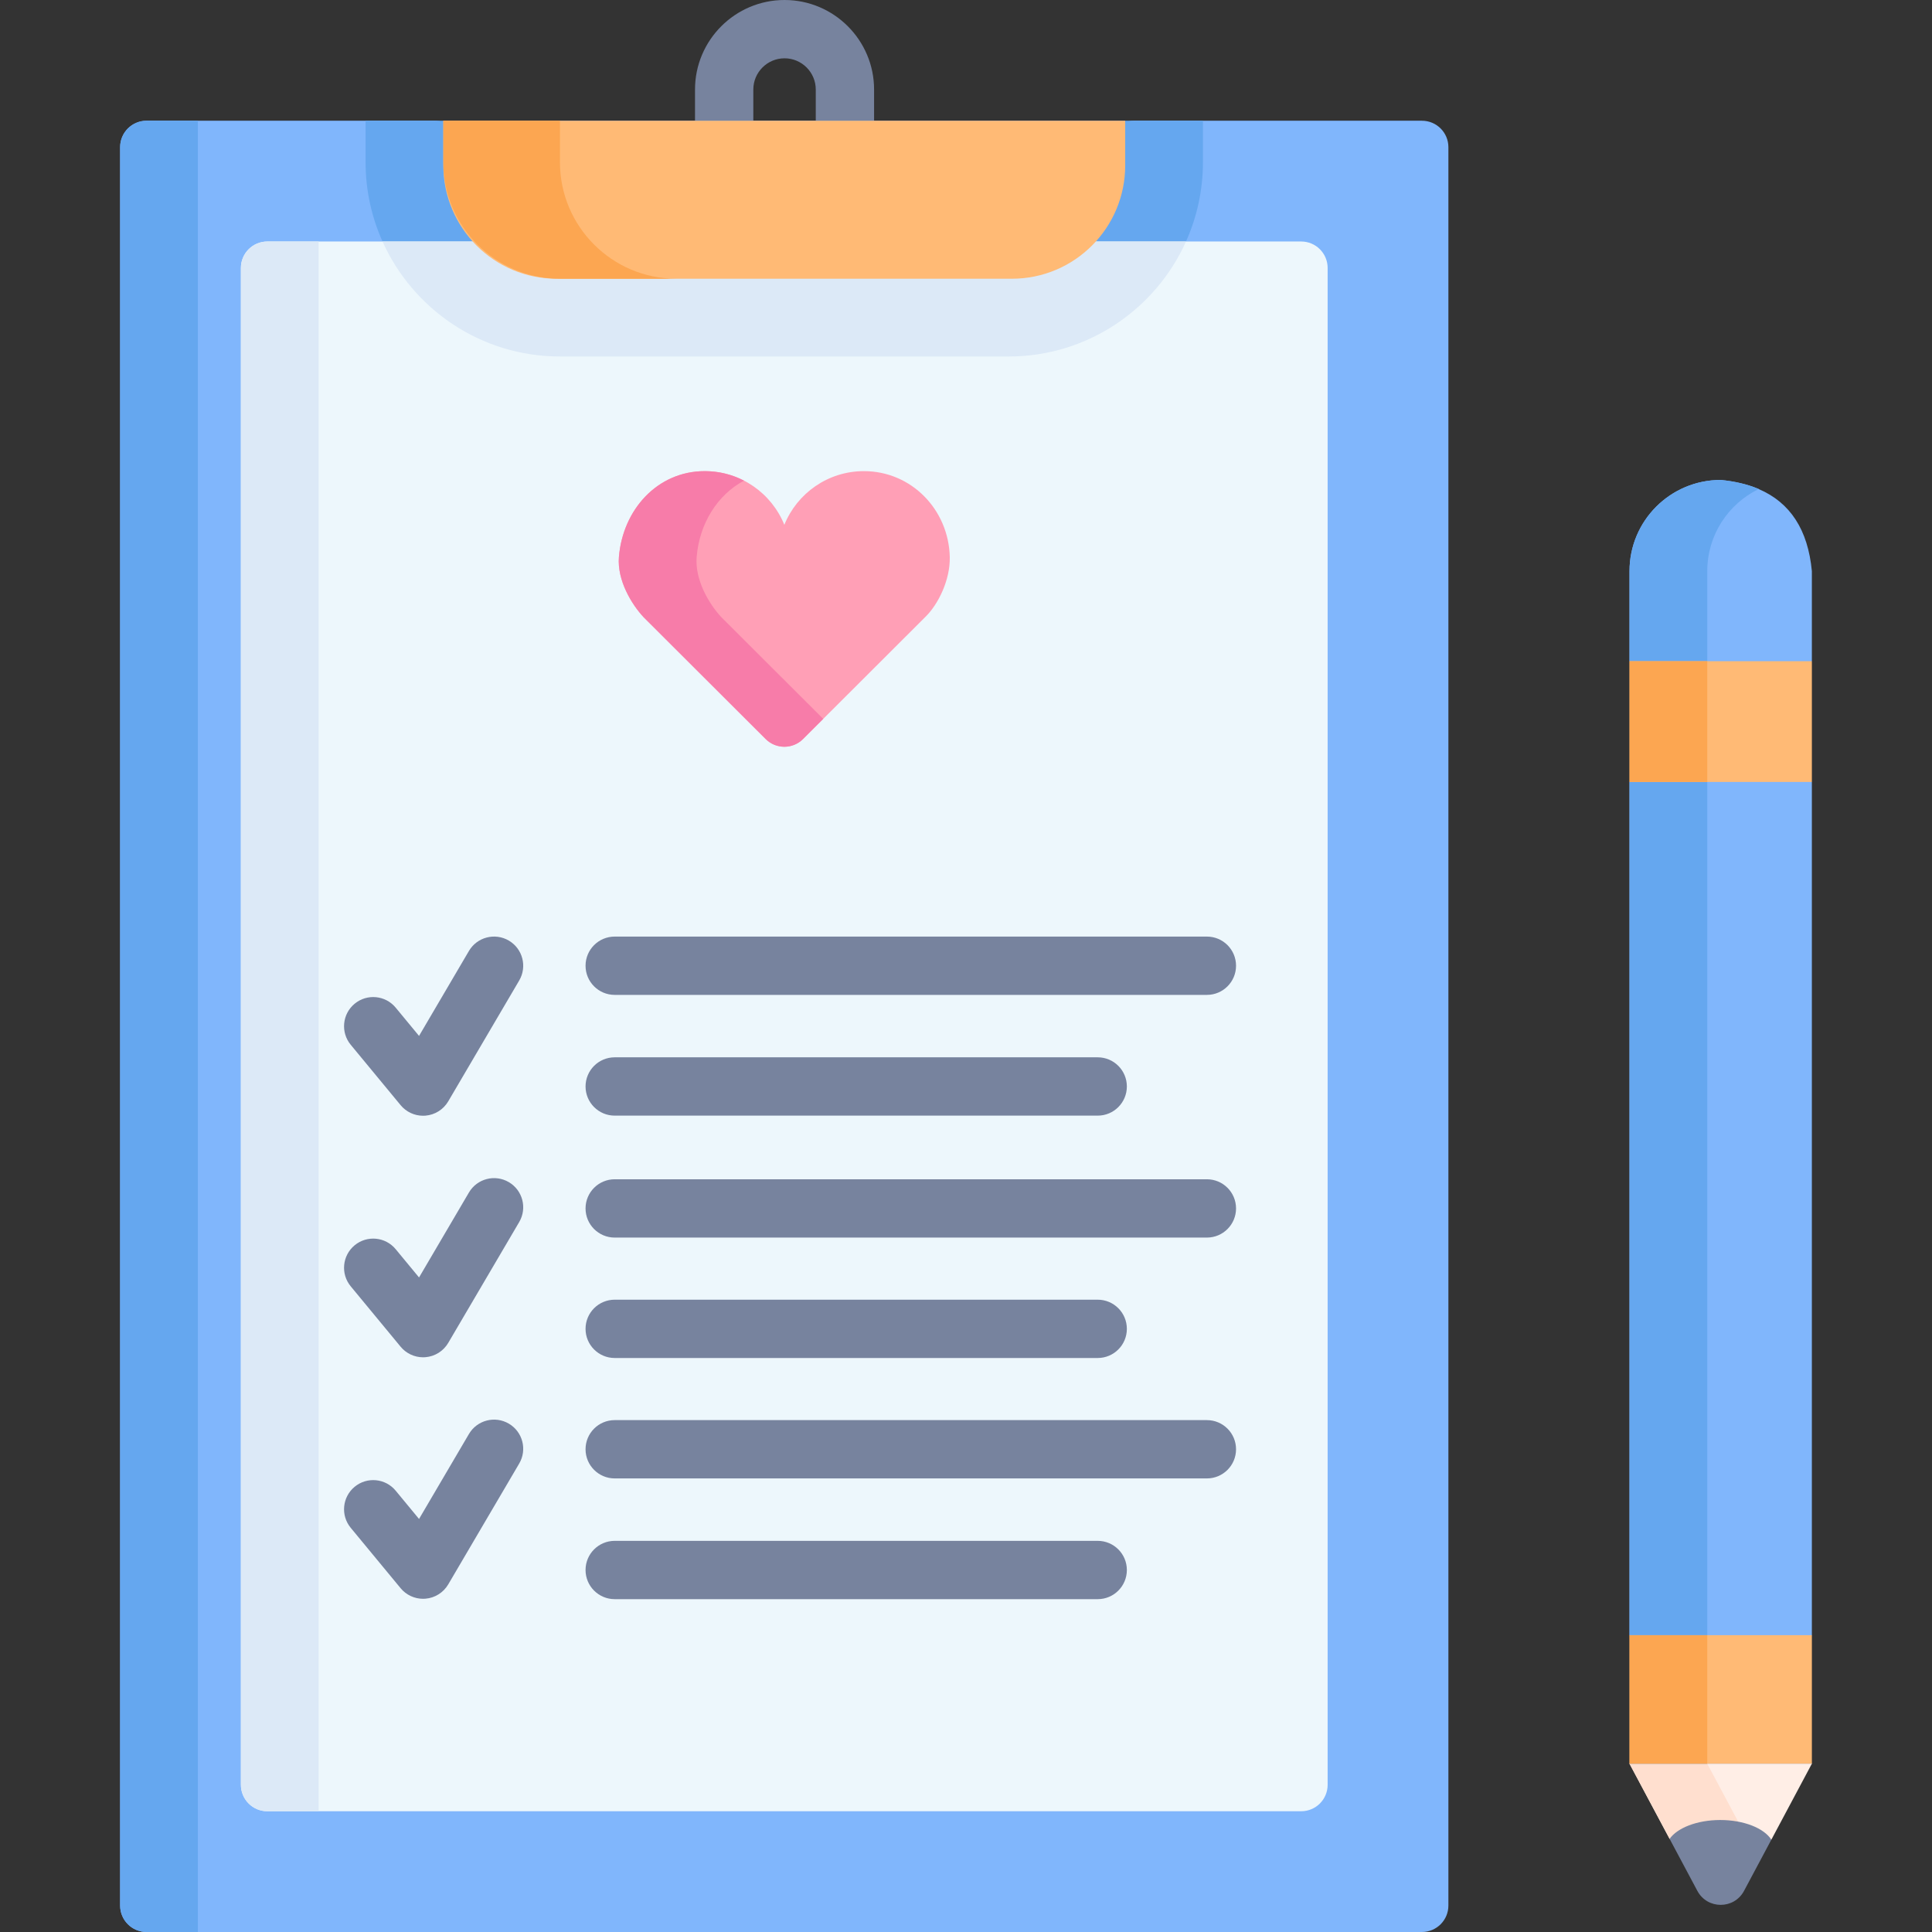 <svg id="Capa_1" enable-background="new 0 0 511.311 511.311" height="512" viewBox="0 0 511.311 511.311" width="512" xmlns="http://www.w3.org/2000/svg"><rect x="0" y="0" width="511.311" height="511.311" fill="#333333" stroke="none"/><g><path d="m479.515 466.774-10.72 20.103-26.924-.216-10.617-19.887 10.293-10h27.248z" fill="#ffeee6"/><path d="m441.868 486.662-10.614-19.888 10.293-10h5.358l4.925 10 10.729 20.103z" fill="#ffdfcf"/><g><g><path d="m468.795 486.877-3.117 5.844-4.112 7.705c-2.636 4.94-9.716 4.939-12.352-.001l-7.343-13.764c2.037-2.901 7.232-4.969 13.333-4.99h.062c6.266 0 11.595 2.171 13.529 5.206z" fill="#77839e"/></g></g><path d="m469.515 183v14.63l10 9.32v225.81l-10 9.38v12.86l10 11.78h-48.26v-.01h.01l9.99-12.44v-12.19l-10-9.38v-225.81l10-9.32v-15.96l-10-6.68v-23.84c0-13.32 10.8-24.13 24.14-24.13 3.73.36 7.04 1.14 9.91 2.34.05.03.09.05.14.07 8.36 3.57 13.05 10.81 14.07 21.72v23.84z" fill="#80b6fc"/><path d="m383.323 38.952v465.358c0 3.866-3.134 7-7 7h-337.53c-3.866 0-7-3.134-7-7v-465.358c0-3.866 3.134-7 7-7h76.292c1.459 0 2.882.456 4.07 1.305l10.342 7.391c1.187.849 2.61 1.305 4.07 1.305h148.728c1.532 0 3.021-.503 4.24-1.43l9.377-7.139c1.219-.928 2.708-1.43 4.24-1.43h76.171c3.866-.002 7 3.132 7 6.998z" fill="#80b6fc"/><g><g><path d="m223.611 47.389h-31.957c-4.261 0-7.716-3.455-7.716-7.716v-15.978c0-13.066 10.629-23.695 23.695-23.695 13.065 0 23.695 10.629 23.695 23.695v15.979c-.001 4.26-3.456 7.715-7.717 7.715zm-24.241-15.432h16.525v-8.263c0-4.556-3.707-8.263-8.263-8.263s-8.263 3.707-8.263 8.263v8.263z" fill="#77839e"/></g></g><g fill="#65a7ef"><path d="m318.364 31.952v10.957c0 7.479-1.605 14.588-4.486 21.008-8.045 17.922-26.07 30.432-46.954 30.432h-118.733c-20.885 0-38.909-12.51-46.954-30.432-2.881-6.42-4.486-13.529-4.486-21.008v-10.957z"/><path d="m465.445 129.43c-8.06 3.91-13.61 12.17-13.61 21.72v315.62h-20.57l9.99-12.44v-12.19l-10-9.38v-225.81l10-9.32v-15.96l-10-6.68v-23.84c0-13.32 10.8-24.13 24.14-24.13 3.73.36 7.04 1.14 9.91 2.34.05.03.09.05.14.07z"/><path d="m52.368 31.952v479.358h-13.575c-3.866 0-7-3.134-7-7v-465.358c0-3.866 3.134-7 7-7z"/></g><path d="m344.365 479.352h-273.611c-3.866 0-7-3.134-7-7v-401.438c0-3.866 3.134-7 7-7h273.611c3.866 0 7 3.134 7 7v401.438c0 3.866-3.134 7-7 7z" fill="#edf7fc"/><path d="m313.879 63.917c-8.045 17.922-26.07 30.432-46.954 30.432h-118.734c-20.885 0-38.909-12.51-46.954-30.432z" fill="#dce9f7"/><path d="m84.333 63.917v415.439h-13.576c-3.866 0-7-3.134-7-7v-401.439c0-3.866 3.134-7 7-7z" fill="#dce9f7"/><path d="m267.79 73.77h-120.462c-16.569 0-30-13.431-30-30v-11.813h180.462v11.813c0 16.569-13.431 30-30 30z" fill="#ffba75"/><path d="m179.055 73.773h-30.864c-17.047 0-30.864-13.817-30.864-30.864v-10.957h30.864v10.957c0 17.047 13.817 30.864 30.864 30.864z" fill="#fca651"/><g><g><path d="m319.408 263.301h-156.724c-4.261 0-7.716-3.455-7.716-7.716s3.455-7.716 7.716-7.716h156.723c4.262 0 7.716 3.455 7.716 7.716.001 4.261-3.454 7.716-7.715 7.716z" fill="#77839e"/></g></g><g><g><path d="m290.512 295.255h-127.828c-4.261 0-7.716-3.455-7.716-7.716s3.455-7.716 7.716-7.716h127.828c4.262 0 7.716 3.455 7.716 7.716s-3.454 7.716-7.716 7.716z" fill="#77839e"/></g></g><g><g><path d="m290.512 359.4h-127.828c-4.261 0-7.716-3.455-7.716-7.716s3.455-7.716 7.716-7.716h127.828c4.262 0 7.716 3.455 7.716 7.716s-3.454 7.716-7.716 7.716z" fill="#77839e"/></g></g><g><g><path d="m319.408 327.53h-156.724c-4.261 0-7.716-3.455-7.716-7.716s3.455-7.716 7.716-7.716h156.723c4.262 0 7.716 3.455 7.716 7.716.001 4.261-3.454 7.716-7.715 7.716z" fill="#77839e"/></g></g><g><g><path d="m319.408 391.27h-156.724c-4.261 0-7.716-3.455-7.716-7.716s3.455-7.716 7.716-7.716h156.723c4.262 0 7.716 3.455 7.716 7.716s-3.454 7.716-7.715 7.716z" fill="#77839e"/></g></g><g><g><path d="m290.512 423.223h-127.828c-4.261 0-7.716-3.455-7.716-7.716s3.455-7.716 7.716-7.716h127.828c4.262 0 7.716 3.455 7.716 7.716 0 4.262-3.454 7.716-7.716 7.716z" fill="#77839e"/></g></g><path d="m431.261 174.989h48.258v31.957h-48.258z" fill="#ffba75"/><path d="m431.265 174.986h20.566v31.954h-20.566z" fill="#fca651"/><g><g><path d="m111.972 295.286c-2.29 0-4.475-1.019-5.947-2.801l-13.202-15.979c-2.714-3.285-2.251-8.149 1.033-10.863 3.285-2.716 8.15-2.251 10.863 1.033l6.182 7.482 13.201-22.48c2.159-3.675 6.886-4.903 10.561-2.746 3.675 2.158 4.904 6.886 2.746 10.561l-18.783 31.985c-1.275 2.171-3.529 3.584-6.039 3.784-.205.016-.411.024-.615.024z" fill="#77839e"/></g></g><g><g><path d="m111.972 359.213c-2.29 0-4.475-1.019-5.947-2.801l-13.202-15.979c-2.714-3.285-2.251-8.149 1.033-10.863 3.285-2.715 8.15-2.251 10.863 1.033l6.182 7.482 13.201-22.48c2.159-3.676 6.886-4.904 10.561-2.746s4.904 6.886 2.746 10.561l-18.783 31.985c-1.275 2.171-3.529 3.584-6.039 3.784-.205.016-.411.024-.615.024z" fill="#77839e"/></g></g><g><g><path d="m111.972 423.127c-2.29 0-4.475-1.019-5.947-2.801l-13.202-15.979c-2.714-3.285-2.251-8.149 1.033-10.863 3.285-2.715 8.15-2.251 10.863 1.033l6.182 7.482 13.201-22.48c2.159-3.675 6.886-4.903 10.561-2.746 3.675 2.158 4.904 6.886 2.746 10.561l-18.783 31.985c-1.275 2.171-3.529 3.584-6.039 3.784-.205.016-.411.024-.615.024z" fill="#77839e"/></g></g><path d="m251.361 147.405c-.296-12.543-10.171-22.718-22.718-22.718-9.537 0-17.697 5.88-21.064 14.21-3.368-8.33-11.527-14.21-21.064-14.21-12.547 0-21.691 10.213-22.718 22.718-.505 6.155 3.356 12.531 6.534 15.938l32.303 32.246c2.733 2.728 7.158 2.728 9.891 0l32.303-32.246c3.532-3.407 6.674-9.958 6.533-15.938z" fill="#ff9fb6"/><path d="m190.906 163.34 26.965 26.913-5.343 5.332c-2.733 2.727-7.157 2.727-9.89 0l-32.308-32.245c-3.179-3.405-7.037-9.784-6.533-15.936 1.029-12.5 10.175-22.716 22.716-22.716 3.745 0 7.274.905 10.391 2.521-7.088 3.776-11.811 11.42-12.531 20.195-.504 6.152 3.354 12.531 6.533 15.936z" fill="#f77ca9"/><path d="m431.261 432.757h48.258v34.017h-48.258z" fill="#ffba75"/><path d="m431.265 432.762h20.566v34.012h-20.566z" fill="#fca651"/></g></svg>